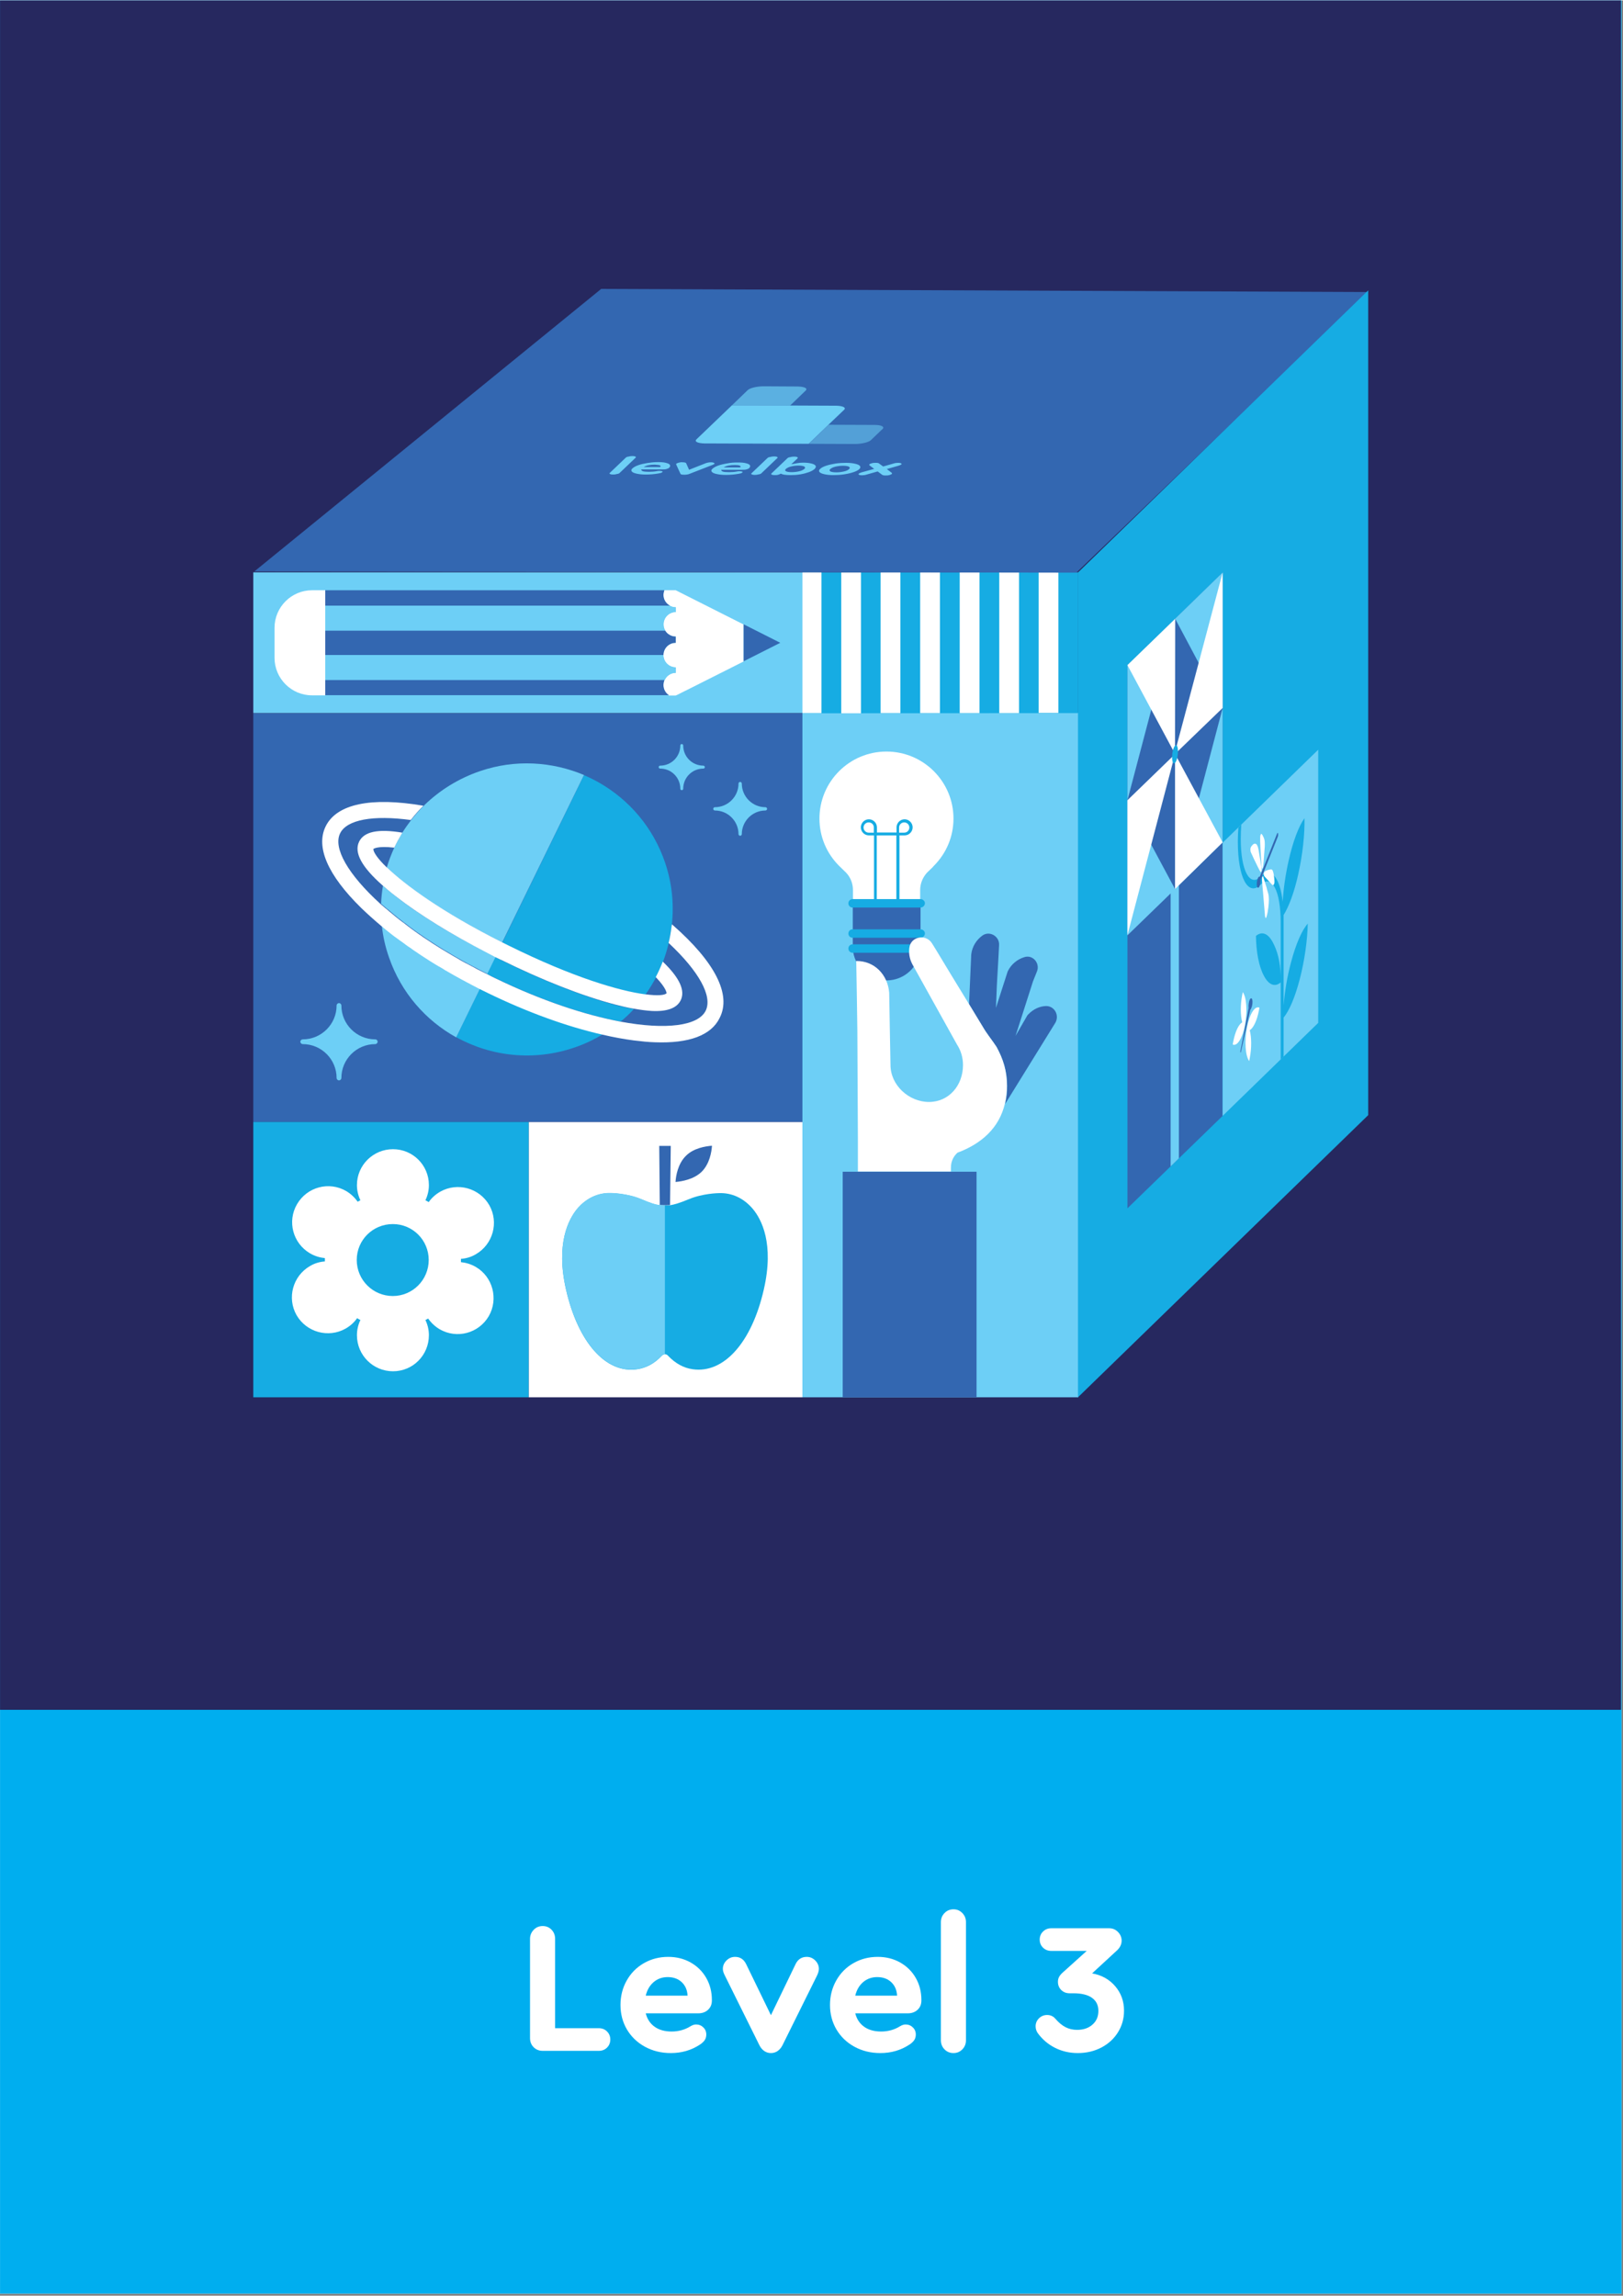 <?xml version="1.0" encoding="UTF-8"?> <svg xmlns="http://www.w3.org/2000/svg" xmlns:xlink="http://www.w3.org/1999/xlink" width="793" zoomAndPan="magnify" viewBox="0 0 595.5 842.25" height="1122" preserveAspectRatio="xMidYMid meet" version="1.0"><rect x="0" y="0" width="595.5" height="842.25" fill="#808080" stroke="none"/><defs><g></g><clipPath id="6fe36ee295"><path d="M 0.016 0 L 594.984 0 L 594.984 841.5 L 0.016 841.5 Z M 0.016 0 " clip-rule="nonzero"></path></clipPath><clipPath id="dc89a1557f"><path d="M 0.016 0 L 594.762 0 L 594.762 627.328 L 0.016 627.328 Z M 0.016 0 " clip-rule="nonzero"></path></clipPath><clipPath id="196ab3740b"><path d="M 92.938 209 L 295 209 L 295 262 L 92.938 262 Z M 92.938 209 " clip-rule="nonzero"></path></clipPath><clipPath id="b95eb9f1dd"><path d="M 193 411 L 295 411 L 295 512.57 L 193 512.57 Z M 193 411 " clip-rule="nonzero"></path></clipPath><clipPath id="5614dd03e7"><path d="M 92.938 261 L 295 261 L 295 412 L 92.938 412 Z M 92.938 261 " clip-rule="nonzero"></path></clipPath><clipPath id="69dbf7a4cf"><path d="M 294 261 L 396 261 L 396 512.57 L 294 512.57 Z M 294 261 " clip-rule="nonzero"></path></clipPath><clipPath id="5cfc4e10c5"><path d="M 92.938 411 L 194 411 L 194 512.57 L 92.938 512.57 Z M 92.938 411 " clip-rule="nonzero"></path></clipPath><clipPath id="afa1de7ede"><path d="M 309 429 L 359 429 L 359 512.57 L 309 512.57 Z M 309 429 " clip-rule="nonzero"></path></clipPath><clipPath id="07c940c342"><path d="M 93 105.859 L 502.012 105.859 L 502.012 210 L 93 210 Z M 93 105.859 " clip-rule="nonzero"></path></clipPath><clipPath id="aaa435a015"><path d="M 395 106 L 502.012 106 L 502.012 512.57 L 395 512.57 Z M 395 106 " clip-rule="nonzero"></path></clipPath></defs><g clip-path="url(#6fe36ee295)"><path fill="#ffffff" d="M 0.016 0 L 594.984 0 L 594.984 841.5 L 0.016 841.5 Z M 0.016 0 " fill-opacity="1" fill-rule="nonzero"></path><path fill="#00aeef" d="M 0.016 0 L 594.984 0 L 594.984 841.5 L 0.016 841.5 Z M 0.016 0 " fill-opacity="1" fill-rule="nonzero"></path></g><g clip-path="url(#dc89a1557f)"><path fill="#26285f" d="M 0.016 0 L 594.762 0 L 594.762 627.27 L 0.016 627.27 Z M 0.016 0 " fill-opacity="1" fill-rule="nonzero"></path></g><g fill="#ffffff" fill-opacity="1"><g transform="translate(189.364, 752.4)"><g><path d="M 9.812 0 C 8.445 0 7.32 -0.441 6.438 -1.328 C 5.551 -2.211 5.109 -3.336 5.109 -4.703 L 5.109 -41.094 C 5.109 -42.363 5.551 -43.461 6.438 -44.391 C 7.32 -45.328 8.426 -45.797 9.75 -45.797 C 11.062 -45.797 12.148 -45.344 13.016 -44.438 C 13.879 -43.531 14.312 -42.414 14.312 -41.094 L 14.312 -8.312 L 30.328 -8.312 C 31.555 -8.312 32.566 -7.91 33.359 -7.109 C 34.16 -6.316 34.562 -5.332 34.562 -4.156 C 34.562 -2.977 34.16 -1.988 33.359 -1.188 C 32.566 -0.395 31.555 0 30.328 0 Z M 9.812 0 "></path></g></g></g><g fill="#ffffff" fill-opacity="1"><g transform="translate(225.007, 752.4)"><g><path d="M 20.172 -34.484 C 23.211 -34.484 25.945 -33.801 28.375 -32.438 C 30.812 -31.07 32.723 -29.188 34.109 -26.781 C 35.492 -24.375 36.188 -21.672 36.188 -18.672 L 36.188 -18.469 C 36.188 -17.062 35.719 -15.926 34.781 -15.062 C 33.852 -14.195 32.641 -13.766 31.141 -13.766 L 11.922 -13.766 C 12.473 -11.629 13.566 -9.984 15.203 -8.828 C 16.836 -7.672 18.906 -7.094 21.406 -7.094 C 23.988 -7.094 26.328 -7.75 28.422 -9.062 C 29.098 -9.469 29.754 -9.672 30.391 -9.672 C 31.441 -9.672 32.328 -9.316 33.047 -8.609 C 33.773 -7.91 34.141 -7.039 34.141 -6 C 34.141 -5.227 33.957 -4.555 33.594 -3.984 C 33.238 -3.422 32.648 -2.863 31.828 -2.312 C 28.691 -0.227 25.125 0.812 21.125 0.812 C 17.625 0.812 14.461 0.039 11.641 -1.5 C 8.828 -3.039 6.625 -5.148 5.031 -7.828 C 3.445 -10.516 2.656 -13.516 2.656 -16.828 C 2.656 -20.098 3.414 -23.086 4.938 -25.797 C 6.457 -28.504 8.555 -30.629 11.234 -32.172 C 13.922 -33.711 16.898 -34.484 20.172 -34.484 Z M 19.969 -27.062 C 17.969 -27.062 16.25 -26.445 14.812 -25.219 C 13.383 -23.988 12.422 -22.332 11.922 -20.25 L 27.266 -20.25 C 27.172 -22.289 26.461 -23.938 25.141 -25.188 C 23.828 -26.438 22.102 -27.062 19.969 -27.062 Z M 19.969 -27.062 "></path></g></g></g><g fill="#ffffff" fill-opacity="1"><g transform="translate(263.785, 752.4)"><g><path d="M 32.234 -34.484 C 33.422 -34.484 34.457 -34.039 35.344 -33.156 C 36.227 -32.27 36.672 -31.238 36.672 -30.062 C 36.672 -29.375 36.441 -28.555 35.984 -27.609 L 23.312 -2.047 C 22.852 -1.141 22.258 -0.438 21.531 0.062 C 20.812 0.562 19.992 0.812 19.078 0.812 C 18.172 0.812 17.352 0.562 16.625 0.062 C 15.906 -0.438 15.316 -1.141 14.859 -2.047 L 2.188 -27.609 C 1.688 -28.555 1.438 -29.375 1.438 -30.062 C 1.438 -31.238 1.879 -32.27 2.766 -33.156 C 3.648 -34.039 4.703 -34.484 5.922 -34.484 C 7.742 -34.484 9.086 -33.617 9.953 -31.891 L 19.078 -13.094 L 28.156 -31.891 C 29.008 -33.617 30.367 -34.484 32.234 -34.484 Z M 32.234 -34.484 "></path></g></g></g><g fill="#ffffff" fill-opacity="1"><g transform="translate(301.881, 752.4)"><g><path d="M 20.172 -34.484 C 23.211 -34.484 25.945 -33.801 28.375 -32.438 C 30.812 -31.07 32.723 -29.188 34.109 -26.781 C 35.492 -24.375 36.188 -21.672 36.188 -18.672 L 36.188 -18.469 C 36.188 -17.062 35.719 -15.926 34.781 -15.062 C 33.852 -14.195 32.641 -13.766 31.141 -13.766 L 11.922 -13.766 C 12.473 -11.629 13.566 -9.984 15.203 -8.828 C 16.836 -7.672 18.906 -7.094 21.406 -7.094 C 23.988 -7.094 26.328 -7.75 28.422 -9.062 C 29.098 -9.469 29.754 -9.672 30.391 -9.672 C 31.441 -9.672 32.328 -9.316 33.047 -8.609 C 33.773 -7.91 34.141 -7.039 34.141 -6 C 34.141 -5.227 33.957 -4.555 33.594 -3.984 C 33.238 -3.422 32.648 -2.863 31.828 -2.312 C 28.691 -0.227 25.125 0.812 21.125 0.812 C 17.625 0.812 14.461 0.039 11.641 -1.5 C 8.828 -3.039 6.625 -5.148 5.031 -7.828 C 3.445 -10.516 2.656 -13.516 2.656 -16.828 C 2.656 -20.098 3.414 -23.086 4.938 -25.797 C 6.457 -28.504 8.555 -30.629 11.234 -32.172 C 13.922 -33.711 16.898 -34.484 20.172 -34.484 Z M 19.969 -27.062 C 17.969 -27.062 16.25 -26.445 14.812 -25.219 C 13.383 -23.988 12.422 -22.332 11.922 -20.25 L 27.266 -20.25 C 27.172 -22.289 26.461 -23.938 25.141 -25.188 C 23.828 -26.438 22.102 -27.062 19.969 -27.062 Z M 19.969 -27.062 "></path></g></g></g><g fill="#ffffff" fill-opacity="1"><g transform="translate(340.66, 752.4)"><g><path d="M 9.203 0.812 C 7.879 0.812 6.773 0.359 5.891 -0.547 C 5.004 -1.453 4.562 -2.566 4.562 -3.891 L 4.562 -47.234 C 4.562 -48.547 5.004 -49.656 5.891 -50.562 C 6.773 -51.477 7.879 -51.938 9.203 -51.938 C 10.473 -51.938 11.551 -51.477 12.438 -50.562 C 13.32 -49.656 13.766 -48.547 13.766 -47.234 L 13.766 -3.891 C 13.766 -2.566 13.32 -1.453 12.438 -0.547 C 11.551 0.359 10.473 0.812 9.203 0.812 Z M 9.203 0.812 "></path></g></g></g><g fill="#ffffff" fill-opacity="1"><g transform="translate(358.992, 752.4)"><g></g></g></g><g fill="#ffffff" fill-opacity="1"><g transform="translate(378.075, 752.4)"><g><path d="M 22.625 -28.422 C 26.082 -27.828 28.898 -26.27 31.078 -23.75 C 33.254 -21.227 34.344 -18.219 34.344 -14.719 C 34.344 -11.812 33.602 -9.176 32.125 -6.812 C 30.656 -4.445 28.625 -2.582 26.031 -1.219 C 23.445 0.133 20.562 0.812 17.375 0.812 C 14.375 0.812 11.602 0.176 9.062 -1.094 C 6.52 -2.363 4.383 -4.18 2.656 -6.547 C 2.156 -7.316 1.906 -8.133 1.906 -9 C 1.906 -10.133 2.312 -11.109 3.125 -11.922 C 3.945 -12.742 4.953 -13.156 6.141 -13.156 C 7.359 -13.156 8.359 -12.703 9.141 -11.797 C 10.359 -10.379 11.602 -9.344 12.875 -8.688 C 14.156 -8.031 15.566 -7.703 17.109 -7.703 C 19.422 -7.703 21.301 -8.336 22.75 -9.609 C 24.207 -10.879 24.938 -12.562 24.938 -14.656 C 24.938 -16.738 24.156 -18.336 22.594 -19.453 C 21.031 -20.566 18.75 -21.125 15.75 -21.125 L 14.375 -21.125 C 13.156 -21.125 12.133 -21.52 11.312 -22.312 C 10.5 -23.113 10.094 -24.129 10.094 -25.359 C 10.094 -26.035 10.25 -26.656 10.562 -27.219 C 10.883 -27.789 11.453 -28.422 12.266 -29.109 L 20.656 -36.672 L 7.641 -36.672 C 6.453 -36.672 5.445 -37.066 4.625 -37.859 C 3.812 -38.648 3.406 -39.641 3.406 -40.828 C 3.406 -42.004 3.812 -42.988 4.625 -43.781 C 5.445 -44.582 6.453 -44.984 7.641 -44.984 L 28.891 -44.984 C 30.172 -44.984 31.254 -44.523 32.141 -43.609 C 33.023 -42.703 33.469 -41.641 33.469 -40.422 C 33.469 -39.004 32.805 -37.727 31.484 -36.594 Z M 22.625 -28.422 "></path></g></g></g><g clip-path="url(#196ab3740b)"><path fill="#6dcff6" d="M 294.418 209.855 L 92.938 209.855 L 92.938 261.516 L 294.418 261.516 Z M 294.418 209.855 " fill-opacity="1" fill-rule="nonzero"></path></g><g clip-path="url(#b95eb9f1dd)"><path fill="#ffffff" d="M 294.418 411.531 L 193.98 411.531 L 193.98 512.57 L 294.418 512.57 Z M 294.418 411.531 " fill-opacity="1" fill-rule="nonzero"></path></g><path fill="#3367b1" d="M 251.621 424.027 C 248.734 426.914 247.996 431.281 247.859 433.566 C 250.211 433.363 254.578 432.625 257.469 429.805 C 260.355 426.914 261.098 422.547 261.23 420.266 C 258.812 420.465 254.445 421.137 251.621 424.027 Z M 251.621 424.027 " fill-opacity="1" fill-rule="nonzero"></path><path fill="#3367b1" d="M 242.082 442.031 C 242.688 442.098 243.156 442.098 243.629 442.098 L 244.301 442.098 C 244.84 442.098 245.309 442.098 245.848 442.031 L 246.113 420.332 L 241.883 420.332 Z M 242.082 442.031 " fill-opacity="1" fill-rule="nonzero"></path><path fill="#16ace3" d="M 276.211 443.441 C 272.918 439.547 268.555 437.465 263.781 437.664 L 263.715 437.664 C 263.648 437.664 257.871 437.734 252.766 439.883 C 249.004 441.426 247.254 441.898 245.844 442.098 C 245.309 442.164 244.836 442.164 244.301 442.164 L 243.629 442.164 C 243.156 442.164 242.688 442.164 242.082 442.098 C 240.539 441.965 238.523 441.293 235.23 439.883 C 230.125 437.734 224.281 437.664 224.281 437.664 C 219.508 437.465 215.074 439.547 211.785 443.441 C 208.625 447.273 203.855 456.207 207.684 473.07 C 212.121 492.484 222.332 503.973 233.754 502.293 C 237.113 501.824 240.203 500.145 242.82 497.324 C 243.156 496.984 243.562 496.785 243.965 496.785 C 244.434 496.785 244.836 496.984 245.105 497.324 C 247.793 500.145 250.816 501.824 254.176 502.293 C 265.598 503.906 275.809 492.484 280.242 473.07 C 284.141 456.141 279.367 447.207 276.211 443.441 Z M 276.211 443.441 " fill-opacity="1" fill-rule="nonzero"></path><g clip-path="url(#5614dd03e7)"><path fill="#3367b1" d="M 294.418 261.586 L 92.938 261.586 L 92.938 411.531 L 294.418 411.531 Z M 294.418 261.586 " fill-opacity="1" fill-rule="nonzero"></path></g><path fill="#ffffff" d="M 247.93 216.438 L 243.762 216.438 C 243.562 216.977 243.426 217.582 243.426 218.188 C 243.426 219.863 244.367 221.344 245.711 222.082 C 246.383 222.484 247.121 222.688 247.93 222.688 L 247.93 224.434 C 245.441 224.434 243.426 226.449 243.426 228.934 C 243.426 229.742 243.629 230.547 244.031 231.219 C 244.836 232.562 246.246 233.438 247.93 233.438 L 247.93 235.719 C 245.441 235.719 243.426 237.734 243.426 240.223 C 243.426 242.707 245.441 244.723 247.93 244.723 L 247.93 246.738 C 246.113 246.738 244.57 247.812 243.828 249.359 C 243.562 249.961 243.426 250.566 243.426 251.305 C 243.426 252.852 244.234 254.262 245.441 255.066 L 247.93 255.066 L 248.668 254.73 C 250.211 253.926 252.16 252.984 252.16 252.984 L 272.852 242.57 L 272.852 229 Z M 247.93 216.438 " fill-opacity="1" fill-rule="nonzero"></path><path fill="#3367b1" d="M 286.289 235.719 L 272.852 228.934 L 272.852 242.504 Z M 286.289 235.719 " fill-opacity="1" fill-rule="nonzero"></path><path fill="#3367b1" d="M 243.426 218.188 C 243.426 217.582 243.562 216.977 243.762 216.438 L 119.34 216.438 L 119.34 222.082 L 245.777 222.082 C 244.367 221.277 243.426 219.867 243.426 218.188 Z M 243.426 218.188 " fill-opacity="1" fill-rule="nonzero"></path><path fill="#3367b1" d="M 244.031 231.219 L 119.34 231.219 L 119.34 240.219 L 243.426 240.219 C 243.426 237.734 245.441 235.719 247.93 235.719 L 247.93 233.434 C 246.316 233.434 244.84 232.562 244.031 231.219 Z M 244.031 231.219 " fill-opacity="1" fill-rule="nonzero"></path><path fill="#3367b1" d="M 243.426 251.238 C 243.426 250.566 243.562 249.895 243.832 249.289 L 119.34 249.289 L 119.34 254.934 L 245.441 254.934 C 244.234 254.195 243.426 252.785 243.426 251.238 Z M 243.426 251.238 " fill-opacity="1" fill-rule="nonzero"></path><path fill="#6dcff6" d="M 243.426 240.223 L 119.34 240.223 L 119.34 249.359 L 243.898 249.359 C 244.637 247.812 246.18 246.738 247.996 246.738 L 247.996 244.723 C 245.441 244.723 243.426 242.707 243.426 240.223 Z M 243.426 240.223 " fill-opacity="1" fill-rule="nonzero"></path><path fill="#6dcff6" d="M 245.711 222.082 L 119.34 222.082 L 119.34 231.219 L 244.098 231.219 C 243.695 230.547 243.496 229.809 243.496 228.934 C 243.496 226.449 245.508 224.434 247.996 224.434 L 247.996 222.688 C 247.121 222.688 246.383 222.484 245.711 222.082 Z M 245.711 222.082 " fill-opacity="1" fill-rule="nonzero"></path><path fill="#ffffff" d="M 119.34 216.438 L 114.504 216.438 C 106.91 216.438 100.73 222.621 100.73 230.211 L 100.73 241.23 C 100.73 248.82 106.91 255 114.504 255 L 119.34 255 Z M 119.34 216.438 " fill-opacity="1" fill-rule="nonzero"></path><path fill="#16ace3" d="M 176.109 362.559 L 167.375 380.426 C 180.207 387.547 195.93 389.359 210.91 384.188 C 214.605 382.91 218.031 381.301 221.188 379.352 C 208.223 376.328 193.777 371.156 179.402 364.168 C 178.258 363.633 177.184 363.094 176.109 362.559 Z M 176.109 362.559 " fill-opacity="1" fill-rule="nonzero"></path><path fill="#16ace3" d="M 183.902 352.145 C 183.836 352.145 183.836 352.078 183.77 352.078 C 183.098 351.742 182.359 351.406 181.688 351.07 L 178.664 357.25 C 179.738 357.785 180.812 358.324 181.953 358.863 C 199.02 367.125 214.809 372.297 227.707 374.715 C 229.453 373.305 231.066 371.762 232.543 370.148 C 230.527 369.746 228.309 369.273 225.957 368.672 C 214 365.512 199.086 359.668 183.902 352.145 Z M 183.902 352.145 " fill-opacity="1" fill-rule="nonzero"></path><path fill="#16ace3" d="M 244.031 316.402 C 239.664 303.504 230.863 293.359 219.844 287.047 C 218.031 286.039 216.219 285.098 214.27 284.289 L 184.305 345.762 C 184.977 346.098 185.719 346.5 186.457 346.836 C 210.574 358.793 227.57 363.633 236.773 364.84 C 238.188 362.891 239.465 360.809 240.605 358.66 C 240.605 358.66 240.605 358.594 240.672 358.594 C 241.613 356.777 242.488 354.898 243.227 352.949 L 243.227 352.883 C 244.031 350.734 244.703 348.582 245.242 346.367 C 245.309 346.23 245.309 346.098 245.309 345.965 C 245.777 343.883 246.18 341.73 246.449 339.582 C 246.449 339.445 246.449 339.246 246.516 339.109 C 247.324 331.652 246.586 323.93 244.031 316.402 Z M 244.031 316.402 " fill-opacity="1" fill-rule="nonzero"></path><path fill="#6dcff6" d="M 164.016 355.973 C 163.883 355.906 163.68 355.77 163.547 355.703 C 162.941 355.367 162.406 355.031 161.801 354.629 C 161.531 354.496 161.332 354.359 161.062 354.227 C 160.523 353.891 159.988 353.555 159.516 353.285 C 159.246 353.086 158.91 352.949 158.645 352.746 C 158.172 352.41 157.703 352.145 157.164 351.809 C 156.828 351.605 156.559 351.402 156.223 351.203 C 155.754 350.934 155.352 350.598 154.879 350.328 C 154.543 350.129 154.207 349.859 153.871 349.656 C 153.469 349.387 153 349.121 152.598 348.785 C 152.262 348.516 151.926 348.312 151.52 348.047 C 151.117 347.777 150.715 347.508 150.379 347.238 C 150.043 346.973 149.641 346.703 149.305 346.5 C 148.969 346.23 148.566 345.965 148.23 345.762 C 147.828 345.492 147.492 345.223 147.086 344.953 C 146.75 344.688 146.414 344.484 146.078 344.215 C 145.676 343.945 145.273 343.613 144.871 343.344 C 144.602 343.141 144.266 342.871 143.996 342.672 C 143.527 342.336 143.125 342 142.719 341.664 C 142.52 341.461 142.25 341.328 142.047 341.125 C 141.375 340.59 140.707 340.051 140.102 339.516 C 140.504 343.41 141.375 347.305 142.719 351.137 C 147.223 364.168 156.223 374.312 167.375 380.492 L 176.109 362.625 C 171.945 360.406 167.914 358.258 164.016 355.973 Z M 164.016 355.973 " fill-opacity="1" fill-rule="nonzero"></path><path fill="#6dcff6" d="M 145.137 328.699 C 143.461 327.352 141.914 326.078 140.504 324.867 C 140.168 326.949 139.898 329.367 139.832 331.449 C 140.438 331.988 141.039 332.527 141.711 333.066 C 141.914 333.266 142.184 333.465 142.383 333.602 C 142.785 333.938 143.258 334.34 143.66 334.676 C 143.93 334.879 144.199 335.148 144.465 335.348 C 144.871 335.684 145.273 336.02 145.676 336.355 C 145.945 336.625 146.281 336.824 146.617 337.094 C 147.02 337.43 147.422 337.699 147.824 338.035 C 148.16 338.305 148.496 338.574 148.832 338.773 C 149.238 339.109 149.641 339.379 150.043 339.715 C 150.379 339.984 150.715 340.254 151.117 340.52 C 151.52 340.855 151.926 341.125 152.395 341.461 C 152.73 341.73 153.133 342 153.535 342.27 C 153.938 342.535 154.41 342.871 154.812 343.141 C 155.215 343.41 155.617 343.68 155.953 343.945 C 156.426 344.215 156.828 344.551 157.297 344.82 C 157.703 345.09 158.105 345.359 158.508 345.629 C 158.977 345.895 159.383 346.23 159.852 346.5 C 160.254 346.77 160.727 347.039 161.129 347.305 C 161.598 347.574 162.07 347.91 162.539 348.18 C 162.941 348.449 163.41 348.719 163.883 348.984 C 164.352 349.254 164.891 349.59 165.359 349.859 C 165.832 350.129 166.234 350.395 166.703 350.664 C 167.176 350.934 167.711 351.27 168.25 351.539 C 168.719 351.809 169.191 352.078 169.594 352.344 C 170.129 352.613 170.668 352.949 171.207 353.219 C 171.676 353.484 172.145 353.754 172.617 353.957 C 173.152 354.293 173.758 354.562 174.297 354.832 C 174.766 355.102 175.168 355.301 175.641 355.57 C 176.312 355.906 176.984 356.242 177.656 356.578 C 178.059 356.777 178.395 356.98 178.797 357.184 L 181.82 351 C 180.879 350.531 180.008 350.062 179.133 349.59 C 165.695 342.805 153.805 335.48 145.137 328.699 Z M 145.137 328.699 " fill-opacity="1" fill-rule="nonzero"></path><path fill="#6dcff6" d="M 176.109 282.812 C 168.25 285.5 161.398 289.801 155.82 295.176 C 155.754 295.242 155.621 295.375 155.551 295.445 C 154.008 296.988 152.527 298.668 151.184 300.348 C 151.117 300.48 151.051 300.551 150.918 300.684 C 149.773 302.164 148.633 303.773 147.625 305.387 C 146.551 307.133 145.543 309.016 144.668 310.895 C 143.594 313.246 142.652 315.664 141.914 318.152 L 141.98 318.219 C 148.566 324.598 162 334.477 184.238 345.695 L 214.27 284.227 C 202.578 279.32 189.074 278.379 176.109 282.812 Z M 176.109 282.812 " fill-opacity="1" fill-rule="nonzero"></path><path fill="#ffffff" d="M 246.719 339.176 C 246.719 339.176 246.652 339.109 246.516 339.043 C 246.516 339.176 246.516 339.379 246.449 339.512 C 246.18 341.664 245.848 343.812 245.309 345.895 C 245.375 345.961 245.508 346.027 245.508 346.027 C 256.395 356.242 261.5 365.379 258.945 370.684 C 256.258 376.262 244.504 377.875 227.57 374.715 C 214.738 372.297 198.887 367.125 181.82 358.859 C 180.949 358.457 180.141 358.055 179.27 357.582 C 178.664 357.25 178.059 356.98 177.387 356.645 C 176.715 356.309 176.043 355.973 175.371 355.637 C 174.902 355.367 174.43 355.168 174.027 354.898 C 173.488 354.629 172.887 354.293 172.348 354.023 C 171.879 353.754 171.406 353.484 170.938 353.285 C 170.398 353.016 169.863 352.68 169.324 352.41 C 168.855 352.145 168.383 351.875 167.98 351.605 C 167.445 351.336 166.973 351 166.438 350.734 C 165.965 350.465 165.562 350.195 165.094 349.926 C 164.621 349.656 164.086 349.32 163.613 349.051 C 163.145 348.785 162.742 348.516 162.27 348.246 C 161.801 347.977 161.332 347.641 160.859 347.375 C 160.457 347.105 159.988 346.836 159.582 346.566 C 159.113 346.297 158.645 345.961 158.238 345.695 C 157.836 345.426 157.434 345.156 157.031 344.887 C 156.559 344.621 156.156 344.281 155.688 344.012 C 155.285 343.746 154.879 343.477 154.543 343.207 C 154.074 342.938 153.672 342.605 153.27 342.336 C 152.863 342.066 152.527 341.797 152.125 341.527 C 151.723 341.191 151.254 340.922 150.848 340.586 C 150.516 340.32 150.109 340.051 149.773 339.781 C 149.371 339.445 148.969 339.176 148.566 338.84 C 148.23 338.57 147.895 338.305 147.559 338.102 C 147.156 337.766 146.75 337.496 146.348 337.164 C 146.012 336.895 145.742 336.691 145.406 336.422 C 145.004 336.086 144.602 335.75 144.199 335.414 C 143.93 335.215 143.66 334.945 143.391 334.742 C 142.922 334.406 142.52 334.004 142.117 333.668 C 141.914 333.465 141.645 333.266 141.445 333.133 C 140.84 332.594 140.168 332.055 139.562 331.52 C 127.672 320.703 122.164 311.027 124.781 305.656 C 127.203 300.617 136.875 298.867 150.715 300.75 C 150.781 300.617 150.852 300.551 150.984 300.414 C 152.328 298.668 153.805 297.055 155.352 295.508 C 136.137 292.219 123.508 294.836 119.477 303.102 C 115.781 310.691 120.281 320.973 132.441 332.93 C 134.727 335.148 137.211 337.363 139.832 339.578 C 140.504 340.117 141.109 340.656 141.781 341.191 C 141.98 341.395 142.25 341.527 142.453 341.73 C 142.855 342.066 143.324 342.402 143.727 342.738 C 143.996 342.938 144.332 343.207 144.602 343.41 C 145.004 343.68 145.406 344.012 145.812 344.281 C 146.148 344.551 146.484 344.754 146.82 345.02 C 147.223 345.289 147.559 345.559 147.961 345.828 C 148.297 346.098 148.699 346.367 149.035 346.637 C 149.371 346.902 149.773 347.172 150.109 347.375 C 150.516 347.641 150.918 347.91 151.254 348.18 C 151.59 348.449 151.926 348.648 152.328 348.918 C 152.73 349.188 153.133 349.457 153.605 349.793 C 153.941 349.992 154.277 350.262 154.613 350.465 C 155.082 350.734 155.484 351.066 155.957 351.336 C 156.293 351.539 156.559 351.742 156.895 351.941 C 157.367 352.277 157.836 352.547 158.375 352.883 C 158.645 353.082 158.98 353.219 159.246 353.418 C 159.785 353.754 160.324 354.09 160.793 354.359 C 161.062 354.492 161.262 354.629 161.531 354.762 C 162.137 355.098 162.672 355.434 163.277 355.84 C 163.414 355.906 163.613 356.039 163.75 356.105 C 167.645 358.391 171.676 360.539 175.84 362.691 C 176.918 363.227 177.992 363.766 179.133 364.305 C 193.512 371.289 207.953 376.527 220.922 379.484 C 224.953 380.426 228.914 381.164 232.609 381.633 C 235.363 381.973 237.918 382.242 240.336 382.309 C 252.832 382.777 260.961 379.754 264.051 373.371 C 268.484 364.773 262.238 352.746 246.719 339.176 Z M 246.719 339.176 " fill-opacity="1" fill-rule="nonzero"></path><path fill="#ffffff" d="M 141.914 318.152 C 138.355 314.727 136.875 312.305 137.012 311.367 C 137.012 311.367 138.355 310.156 144.668 310.895 C 145.543 309.016 146.551 307.199 147.625 305.387 C 138.691 303.91 133.582 304.984 131.77 308.68 C 129.82 312.645 132.645 317.949 140.438 324.801 C 141.848 326.012 143.324 327.289 145.07 328.633 C 153.738 335.418 165.629 342.738 178.934 349.59 C 179.805 350.062 180.746 350.531 181.617 351 C 182.289 351.34 183.031 351.676 183.703 352.008 L 183.77 352.008 C 198.953 359.535 213.867 365.379 225.758 368.469 C 228.109 369.074 230.328 369.609 232.344 369.945 C 232.344 369.945 232.344 369.945 232.41 369.945 C 234.961 370.418 237.18 370.688 239.195 370.82 C 244.84 371.09 248.332 369.746 249.742 366.926 C 251.488 363.363 249.406 358.73 243.293 352.816 C 243.293 352.816 243.227 352.75 243.156 352.684 L 243.156 352.75 C 242.418 354.699 241.547 356.578 240.605 358.391 C 240.672 358.461 240.738 358.527 240.738 358.527 C 244.637 362.625 244.57 364.305 244.57 364.305 C 243.965 365.043 241.344 365.312 236.844 364.707 C 236.773 364.707 236.773 364.707 236.707 364.707 C 227.504 363.496 210.508 358.66 186.391 346.703 C 185.648 346.367 184.977 345.965 184.238 345.629 C 161.934 334.41 148.566 324.465 141.98 318.152 C 141.98 318.219 141.98 318.219 141.914 318.152 Z M 141.914 318.152 " fill-opacity="1" fill-rule="nonzero"></path><path fill="#6dcff6" d="M 137.68 381.234 C 130.828 381.234 125.254 375.656 125.254 368.805 C 125.254 368.332 124.848 367.93 124.379 367.93 C 123.91 367.93 123.504 368.332 123.504 368.805 C 123.504 375.656 117.93 381.234 111.078 381.234 C 110.605 381.234 110.203 381.633 110.203 382.105 C 110.203 382.574 110.605 382.98 111.078 382.98 C 117.93 382.98 123.504 388.555 123.504 395.406 C 123.504 395.879 123.91 396.281 124.379 396.281 C 124.848 396.281 125.254 395.879 125.254 395.406 C 125.254 388.555 130.828 382.98 137.68 382.98 C 138.152 382.98 138.555 382.574 138.555 382.105 C 138.555 381.633 138.219 381.234 137.68 381.234 Z M 137.68 381.234 " fill-opacity="1" fill-rule="nonzero"></path><path fill="#6dcff6" d="M 258.074 280.797 C 253.977 280.797 250.684 277.508 250.684 273.41 C 250.684 273.141 250.48 272.871 250.145 272.871 C 249.875 272.871 249.609 273.07 249.609 273.41 C 249.609 277.508 246.316 280.797 242.219 280.797 C 241.949 280.797 241.68 281 241.68 281.336 C 241.68 281.605 241.879 281.875 242.219 281.875 C 246.316 281.875 249.609 285.164 249.609 289.262 C 249.609 289.531 249.809 289.801 250.145 289.801 C 250.414 289.801 250.684 289.598 250.684 289.262 C 250.684 285.164 253.977 281.875 258.074 281.875 C 258.34 281.875 258.609 281.672 258.609 281.336 C 258.609 281.066 258.34 280.797 258.074 280.797 Z M 258.074 280.797 " fill-opacity="1" fill-rule="nonzero"></path><path fill="#6dcff6" d="M 280.848 296.047 C 276.078 296.047 272.18 292.152 272.18 287.383 C 272.18 287.047 271.91 286.777 271.578 286.777 C 271.238 286.777 270.969 287.047 270.969 287.383 C 270.969 292.152 267.074 296.047 262.305 296.047 C 261.969 296.047 261.699 296.316 261.699 296.652 C 261.699 296.988 261.969 297.258 262.305 297.258 C 267.074 297.258 270.969 301.152 270.969 305.926 C 270.969 306.262 271.238 306.527 271.578 306.527 C 271.91 306.527 272.18 306.262 272.18 305.926 C 272.18 301.152 276.078 297.258 280.848 297.258 C 281.184 297.258 281.449 296.988 281.449 296.652 C 281.449 296.316 281.184 296.047 280.848 296.047 Z M 280.848 296.047 " fill-opacity="1" fill-rule="nonzero"></path><g clip-path="url(#69dbf7a4cf)"><path fill="#6dcff6" d="M 395.664 261.316 L 294.418 261.316 L 294.418 512.57 L 395.664 512.57 Z M 395.664 261.316 " fill-opacity="1" fill-rule="nonzero"></path></g><g clip-path="url(#5cfc4e10c5)"><path fill="#16ace3" d="M 193.98 411.531 L 92.938 411.531 L 92.938 512.57 L 193.98 512.57 Z M 193.98 411.531 " fill-opacity="1" fill-rule="nonzero"></path></g><path fill="#ffffff" d="M 144.133 475.418 C 136.809 475.418 130.895 469.508 130.895 462.188 C 130.895 454.863 136.809 449.016 144.133 449.016 C 151.453 449.016 157.301 454.93 157.301 462.188 C 157.301 469.508 151.387 475.418 144.133 475.418 Z M 174.566 464.738 C 172.816 463.73 171.004 463.191 169.125 462.992 C 169.125 462.586 169.125 462.188 169.125 461.781 C 171.004 461.648 172.887 461.109 174.566 460.102 C 180.879 456.473 183.098 448.414 179.535 442.098 C 175.91 435.785 167.848 433.566 161.531 437.129 C 159.785 438.137 158.375 439.41 157.301 440.957 C 156.895 440.688 156.492 440.484 156.09 440.285 C 156.895 438.605 157.367 436.723 157.367 434.707 C 157.367 427.387 151.453 421.539 144.199 421.539 C 136.875 421.539 130.965 427.453 130.965 434.707 C 130.965 436.723 131.434 438.605 132.238 440.285 C 132.105 440.352 131.973 440.418 131.836 440.484 C 131.637 440.621 131.434 440.688 131.23 440.82 C 130.156 439.277 128.746 437.934 127.066 436.926 C 120.75 433.23 112.691 435.379 108.996 441.695 C 105.301 448.008 107.449 456.07 113.766 459.766 C 115.512 460.773 117.324 461.312 119.207 461.512 C 119.207 461.918 119.207 462.32 119.207 462.723 C 117.324 462.855 115.445 463.395 113.766 464.402 C 107.449 468.031 105.234 476.09 108.793 482.406 C 112.422 488.723 120.484 490.938 126.797 487.379 C 128.547 486.371 129.957 485.094 131.031 483.547 C 131.434 483.816 131.836 484.02 132.238 484.223 C 131.434 485.898 130.965 487.781 130.965 489.797 C 130.965 497.117 136.875 503.031 144.199 503.031 C 151.52 503.031 157.367 497.117 157.367 489.797 C 157.367 487.781 156.895 485.898 156.09 484.223 C 156.223 484.152 156.359 484.086 156.492 484.02 C 156.695 483.883 156.895 483.816 157.098 483.684 C 158.172 485.23 159.582 486.57 161.262 487.578 C 167.578 491.273 175.641 489.125 179.336 482.809 C 182.961 476.496 180.812 468.367 174.566 464.738 Z M 174.566 464.738 " fill-opacity="1" fill-rule="nonzero"></path><path fill="#3367b1" d="M 312.895 332.594 L 312.895 347.91 C 313.297 354.43 318.672 359.602 325.32 359.602 C 331.906 359.602 337.348 354.43 337.75 347.91 L 337.75 332.594 Z M 312.895 332.594 " fill-opacity="1" fill-rule="nonzero"></path><path fill="#ffffff" d="M 342.789 317.41 C 347.156 312.977 349.844 306.93 349.844 300.215 C 349.844 286.641 338.824 275.625 325.254 275.625 C 311.684 275.625 300.668 286.641 300.668 300.215 C 300.668 306.93 303.352 312.977 307.719 317.41 L 310.406 320.031 C 312.086 321.777 312.961 324.062 312.961 326.48 L 312.961 329.973 L 337.617 329.973 L 337.617 326.48 C 337.617 324.062 338.555 321.777 340.168 320.031 L 342.254 318.016 C 342.387 317.816 342.59 317.613 342.789 317.41 Z M 342.789 317.41 " fill-opacity="1" fill-rule="nonzero"></path><path fill="#16ace3" d="M 318.738 301.625 C 317.664 301.625 316.855 302.496 316.855 303.504 C 316.855 304.578 317.73 305.387 318.738 305.387 L 320.621 305.387 L 320.621 303.504 C 320.621 302.43 319.812 301.625 318.738 301.625 Z M 329.891 305.387 L 331.77 305.387 C 332.848 305.387 333.652 304.512 333.652 303.504 C 333.652 302.43 332.777 301.625 331.77 301.625 C 330.695 301.625 329.891 302.496 329.891 303.504 Z M 329.891 330.914 L 328.883 330.914 L 328.883 306.395 L 321.695 306.395 L 321.695 330.445 L 320.688 330.445 L 320.688 306.395 L 318.805 306.395 C 317.191 306.395 315.848 305.051 315.848 303.438 C 315.848 301.824 317.191 300.48 318.805 300.48 C 320.418 300.48 321.762 301.824 321.762 303.438 L 321.762 305.32 L 328.949 305.32 L 328.949 303.438 C 328.949 301.824 330.293 300.48 331.906 300.48 C 333.516 300.48 334.863 301.824 334.863 303.438 C 334.863 305.051 333.516 306.395 331.906 306.395 L 330.023 306.395 L 330.023 330.914 Z M 329.891 330.914 " fill-opacity="1" fill-rule="nonzero"></path><path fill="#16ace3" d="M 337.75 329.773 L 312.691 329.773 C 311.887 329.84 311.281 330.512 311.281 331.32 C 311.281 332.125 311.887 332.797 312.691 332.863 L 337.75 332.863 C 338.625 332.863 339.363 332.125 339.363 331.25 C 339.363 330.512 338.625 329.773 337.75 329.773 Z M 337.75 329.773 " fill-opacity="1" fill-rule="nonzero"></path><path fill="#16ace3" d="M 337.75 340.859 L 312.691 340.859 C 311.887 340.926 311.281 341.598 311.281 342.402 C 311.281 343.211 311.887 343.883 312.691 343.949 L 337.75 343.949 C 338.625 343.949 339.363 343.211 339.363 342.336 C 339.363 341.598 338.625 340.859 337.75 340.859 Z M 337.75 340.859 " fill-opacity="1" fill-rule="nonzero"></path><path fill="#16ace3" d="M 337.75 346.367 L 312.691 346.367 C 311.887 346.434 311.281 347.105 311.281 347.91 C 311.281 348.719 311.887 349.387 312.691 349.457 L 337.75 349.457 C 338.625 349.457 339.363 348.719 339.363 347.844 C 339.363 347.039 338.625 346.367 337.75 346.367 Z M 337.75 346.367 " fill-opacity="1" fill-rule="nonzero"></path><path fill="#3367b1" d="M 383.836 369.004 C 381.418 369.074 379.137 370.148 377.254 372.098 C 376.984 372.363 376.785 372.633 376.648 372.969 L 372.617 379.957 L 379 360.004 L 380.477 356.309 C 381.688 353.285 378.934 350.062 375.844 351.07 C 373.223 351.875 371.004 353.688 369.73 356.309 L 365.43 369.676 L 365.766 361.281 L 366.371 350.598 L 366.574 346.637 C 366.773 343.41 363.078 341.262 360.457 343.141 C 358.242 344.754 356.695 347.172 356.359 350.062 L 355.555 368.332 L 360.727 376.867 C 361.398 377.941 362.07 379.016 362.809 380.023 C 363.883 381.5 365.43 383.652 365.699 384.121 C 368.117 388.555 369.527 392.922 369.527 398.496 C 369.527 400.848 369.258 403 368.789 404.945 L 387.199 375.188 C 388.809 372.43 386.93 369.004 383.836 369.004 Z M 383.836 369.004 " fill-opacity="1" fill-rule="nonzero"></path><path fill="#ffffff" d="M 365.633 383.988 C 365.363 383.516 363.816 381.367 362.742 379.891 C 362.004 378.883 361.266 377.805 360.66 376.73 L 355.484 368.199 L 349.039 357.652 L 343.395 348.312 L 341.984 346.031 C 339.766 342.402 334.125 343.477 333.652 347.641 C 333.383 349.656 333.719 351.672 334.727 353.621 L 351.121 383.113 C 352.531 385.262 353.336 387.883 353.336 390.637 C 353.336 398.164 348.164 404.207 340.84 404.207 C 333.52 404.207 326.734 398.094 326.734 390.637 C 326.734 390.035 326.465 376.262 326.465 376.262 L 326.262 364.168 C 325.727 357.52 320.887 352.414 314.168 352.48 L 314.371 364.371 L 314.574 378.008 L 314.773 418.453 L 314.773 429.738 L 348.902 429.738 L 348.902 428.324 C 348.902 425.773 350.047 423.961 351.32 422.816 C 359.988 419.594 366.641 413.816 368.723 404.746 C 369.191 402.73 369.461 400.582 369.461 398.297 C 369.461 392.789 368.051 388.422 365.633 383.988 Z M 365.633 383.988 " fill-opacity="1" fill-rule="nonzero"></path><g clip-path="url(#afa1de7ede)"><path fill="#3367b1" d="M 348.902 429.805 L 309.199 429.805 L 309.199 512.57 L 358.309 512.57 L 358.309 429.805 Z M 348.902 429.805 " fill-opacity="1" fill-rule="nonzero"></path></g><path fill="#16ace3" d="M 395.594 209.855 L 294.418 209.855 L 294.418 261.586 L 395.594 261.516 Z M 395.594 209.855 " fill-opacity="1" fill-rule="nonzero"></path><path fill="#ffffff" d="M 301.406 209.855 L 294.418 209.855 L 294.418 261.516 L 301.406 261.516 Z M 301.406 209.855 " fill-opacity="1" fill-rule="nonzero"></path><path fill="#ffffff" d="M 315.914 209.922 L 308.66 209.922 L 308.66 261.586 L 315.914 261.586 Z M 315.914 209.922 " fill-opacity="1" fill-rule="nonzero"></path><path fill="#ffffff" d="M 330.359 209.855 L 323.105 209.855 L 323.105 261.516 L 330.359 261.516 Z M 330.359 209.855 " fill-opacity="1" fill-rule="nonzero"></path><path fill="#ffffff" d="M 344.871 209.855 L 337.617 209.855 L 337.617 261.516 L 344.871 261.516 Z M 344.871 209.855 " fill-opacity="1" fill-rule="nonzero"></path><path fill="#ffffff" d="M 359.383 209.855 L 352.129 209.855 L 352.129 261.516 L 359.383 261.516 Z M 359.383 209.855 " fill-opacity="1" fill-rule="nonzero"></path><path fill="#ffffff" d="M 373.895 209.855 L 366.641 209.855 L 366.641 261.516 L 373.895 261.516 Z M 373.895 209.855 " fill-opacity="1" fill-rule="nonzero"></path><path fill="#ffffff" d="M 388.34 209.855 L 381.086 209.855 L 381.086 261.449 L 388.34 261.449 Z M 388.34 209.855 " fill-opacity="1" fill-rule="nonzero"></path><path fill="#6dcff6" d="M 243.965 442.098 L 243.629 442.098 C 243.156 442.098 242.688 442.098 242.082 442.031 C 240.539 441.895 238.523 441.227 235.23 439.812 C 230.125 437.664 224.281 437.598 224.281 437.598 C 219.508 437.395 215.074 439.477 211.785 443.375 C 208.625 447.203 203.855 456.141 207.684 473 C 212.121 492.418 222.332 503.902 233.754 502.227 C 237.113 501.754 240.203 500.074 242.82 497.254 C 243.156 496.918 243.562 496.715 243.965 496.715 Z M 243.965 442.098 " fill-opacity="1" fill-rule="nonzero"></path><g clip-path="url(#07c940c342)"><path fill="#3367b1" d="M 220.586 105.859 L 502.012 107 L 394.922 209.988 L 93.34 209.52 Z M 220.586 105.859 " fill-opacity="1" fill-rule="nonzero"></path></g><path fill="#6dcff6" d="M 327.137 173.309 C 327.336 173.441 327.336 173.578 327.203 173.777 C 327.066 173.914 326.734 174.047 326.262 174.184 C 325.793 174.316 325.32 174.316 324.852 174.316 C 324.312 174.316 323.91 174.25 323.641 174.047 L 322.027 172.84 L 318 173.98 C 317.395 174.184 316.789 174.25 316.254 174.25 C 315.715 174.25 315.379 174.184 315.176 174.047 C 314.977 173.914 314.91 173.777 315.109 173.645 C 315.246 173.512 315.578 173.375 316.117 173.176 L 320.754 171.898 L 319.141 170.688 C 319.008 170.621 318.938 170.488 318.938 170.418 C 318.938 170.352 318.938 170.285 319.008 170.219 C 319.141 170.082 319.477 169.949 319.945 169.816 C 320.418 169.68 320.887 169.68 321.359 169.68 C 321.961 169.68 322.367 169.746 322.566 169.949 L 324.043 171.023 L 327.809 169.949 C 328.41 169.746 328.949 169.68 329.555 169.68 C 330.023 169.68 330.426 169.746 330.629 169.883 C 330.832 170.016 330.898 170.152 330.695 170.285 C 330.562 170.418 330.227 170.555 329.621 170.754 L 325.391 171.965 Z M 309.332 170.754 C 308.324 170.754 307.383 170.891 306.512 171.09 C 305.637 171.293 305.031 171.629 304.629 171.965 C 304.293 172.301 304.293 172.57 304.695 172.84 C 305.098 173.039 305.84 173.176 306.848 173.176 C 307.855 173.176 308.793 173.039 309.668 172.84 C 310.539 172.637 311.148 172.367 311.547 171.965 C 311.887 171.629 311.887 171.359 311.48 171.09 C 311.078 170.891 310.34 170.754 309.332 170.754 Z M 310.473 169.68 C 311.816 169.68 312.895 169.816 313.766 170.016 C 314.641 170.219 315.246 170.488 315.512 170.824 C 315.781 171.16 315.715 171.562 315.312 171.965 C 314.91 172.367 314.168 172.77 313.164 173.105 C 312.156 173.441 311.012 173.711 309.668 173.914 C 308.324 174.113 307.047 174.184 305.703 174.184 C 304.359 174.184 303.285 174.047 302.414 173.848 C 301.539 173.645 300.934 173.375 300.668 173.039 C 300.398 172.703 300.465 172.301 300.934 171.898 C 301.336 171.496 302.074 171.09 303.082 170.754 C 304.09 170.418 305.234 170.152 306.512 169.949 C 307.855 169.746 309.199 169.68 310.473 169.68 Z M 290.453 173.105 C 291.461 173.105 292.402 172.973 293.277 172.77 C 294.148 172.57 294.754 172.234 295.156 171.898 C 295.492 171.562 295.492 171.293 295.09 171.023 C 294.688 170.824 293.945 170.688 293.008 170.688 C 292 170.688 291.059 170.824 290.254 171.023 C 289.379 171.227 288.773 171.562 288.371 171.898 C 287.969 172.234 288.035 172.57 288.371 172.77 C 288.773 172.973 289.445 173.105 290.453 173.105 Z M 294.754 169.613 C 295.961 169.613 296.969 169.746 297.777 169.949 C 298.582 170.152 299.051 170.418 299.254 170.754 C 299.457 171.09 299.32 171.496 298.852 171.965 C 298.383 172.367 297.711 172.77 296.77 173.105 C 295.828 173.441 294.82 173.711 293.613 173.914 C 292.402 174.113 291.195 174.184 289.984 174.184 C 289.109 174.184 288.371 174.113 287.832 174.047 C 287.23 173.98 286.824 173.777 286.488 173.645 C 286.289 173.777 285.953 173.914 285.551 174.047 C 285.078 174.184 284.676 174.184 284.207 174.184 C 283.734 174.184 283.332 174.113 283.133 173.98 C 282.93 173.848 282.863 173.711 283.062 173.578 L 288.91 168 C 289.109 167.801 289.379 167.664 289.918 167.598 C 290.387 167.465 290.855 167.398 291.395 167.398 C 291.934 167.398 292.27 167.465 292.535 167.598 C 292.738 167.734 292.805 167.867 292.605 168.066 L 290.32 170.219 C 290.992 170.082 291.664 169.949 292.469 169.816 C 293.141 169.68 293.945 169.613 294.754 169.613 Z M 276.949 174.113 C 276.414 174.113 276.078 174.047 275.809 173.914 C 275.605 173.777 275.539 173.645 275.742 173.512 L 281.586 167.934 C 281.789 167.734 282.055 167.598 282.594 167.531 C 283.062 167.398 283.535 167.328 284.07 167.328 C 284.543 167.328 284.945 167.398 285.148 167.531 C 285.348 167.664 285.414 167.801 285.215 167.934 L 279.367 173.512 C 279.168 173.711 278.898 173.848 278.359 173.914 C 277.957 174.047 277.422 174.113 276.949 174.113 Z M 269.629 170.488 C 268.82 170.488 268.082 170.555 267.344 170.688 C 266.605 170.824 266 171.09 265.527 171.359 L 271.574 171.359 C 271.844 171.09 271.777 170.891 271.375 170.688 C 271.039 170.555 270.434 170.488 269.629 170.488 Z M 270.703 169.547 C 271.91 169.547 272.918 169.613 273.66 169.816 C 274.465 170.016 274.934 170.219 275.137 170.555 C 275.336 170.891 275.27 171.227 274.867 171.629 C 274.668 171.832 274.332 171.965 273.859 172.098 C 273.391 172.234 272.852 172.234 272.246 172.234 L 264.656 172.234 C 264.59 172.504 264.789 172.703 265.262 172.906 C 265.73 173.039 266.469 173.105 267.477 173.105 C 268.484 173.105 269.492 173.039 270.5 172.84 C 270.836 172.77 271.105 172.77 271.375 172.77 C 271.777 172.77 272.113 172.84 272.316 172.906 C 272.516 172.973 272.516 173.105 272.383 173.242 C 272.246 173.309 272.113 173.441 271.91 173.512 C 271.711 173.578 271.375 173.645 270.969 173.711 C 269.426 173.98 267.879 174.113 266.336 174.113 C 264.926 174.113 263.781 173.98 262.91 173.777 C 261.969 173.578 261.43 173.309 261.164 172.973 C 260.895 172.637 260.961 172.234 261.43 171.832 C 261.902 171.426 262.574 171.023 263.512 170.688 C 264.453 170.352 265.598 170.082 266.871 169.883 C 268.082 169.613 269.359 169.547 270.703 169.547 Z M 260.895 169.48 C 261.363 169.48 261.699 169.547 261.969 169.68 C 262.172 169.816 262.238 169.949 262.105 170.082 C 262.035 170.152 261.836 170.285 261.496 170.418 L 253.031 173.711 C 252.766 173.848 252.43 173.914 252.023 173.98 C 251.691 174.047 251.285 174.047 250.949 174.047 C 250.617 174.047 250.277 173.98 250.078 173.98 C 249.875 173.914 249.742 173.848 249.676 173.711 L 248.129 170.352 C 248.062 170.219 248.062 170.152 248.129 170.016 C 248.262 169.883 248.602 169.746 249.07 169.613 C 249.539 169.48 250.008 169.41 250.48 169.48 C 251.219 169.48 251.621 169.613 251.758 169.816 L 252.832 172.234 L 258.945 169.816 C 259.551 169.613 260.156 169.48 260.895 169.48 Z M 240.27 170.352 C 239.461 170.352 238.723 170.418 237.984 170.555 C 237.246 170.688 236.641 170.957 236.172 171.227 L 242.219 171.227 C 242.484 170.957 242.418 170.754 242.016 170.555 C 241.68 170.488 241.074 170.418 240.27 170.352 Z M 241.344 169.41 C 242.555 169.41 243.562 169.48 244.301 169.68 C 245.105 169.883 245.578 170.082 245.777 170.418 C 245.98 170.754 245.91 171.09 245.508 171.496 C 245.309 171.695 244.973 171.832 244.5 171.965 C 244.031 172.098 243.492 172.098 242.887 172.098 L 235.297 172.098 C 235.23 172.367 235.43 172.57 235.902 172.77 C 236.371 172.906 237.113 172.973 238.121 172.973 C 239.129 172.973 240.133 172.906 241.141 172.703 C 241.477 172.637 241.746 172.637 242.016 172.637 C 242.418 172.637 242.754 172.703 242.957 172.77 C 243.156 172.84 243.156 172.973 243.023 173.105 C 242.887 173.176 242.754 173.309 242.555 173.375 C 242.352 173.441 242.016 173.512 241.613 173.578 C 240.066 173.848 238.52 173.98 236.977 173.98 C 235.566 173.98 234.422 173.848 233.551 173.645 C 232.609 173.441 232.074 173.176 231.805 172.84 C 231.535 172.504 231.602 172.098 232.074 171.695 C 232.543 171.293 233.215 170.891 234.156 170.555 C 235.094 170.219 236.238 169.949 237.512 169.746 C 238.723 169.547 240.066 169.41 241.344 169.41 Z M 224.949 173.98 C 224.414 173.98 224.078 173.914 223.809 173.777 C 223.609 173.645 223.539 173.512 223.742 173.375 L 229.586 167.801 C 229.789 167.598 230.059 167.465 230.594 167.398 C 231.066 167.262 231.535 167.195 232.074 167.195 C 232.543 167.195 232.945 167.262 233.148 167.398 C 233.348 167.531 233.418 167.664 233.215 167.801 L 227.371 173.375 C 227.168 173.578 226.898 173.711 226.363 173.777 C 225.957 173.914 225.488 173.98 224.949 173.98 Z M 224.949 173.98 " fill-opacity="1" fill-rule="nonzero"></path><path fill="#6dcff6" d="M 309.734 150.199 C 310.539 149.395 309.266 148.789 306.848 148.723 L 289.918 148.652 L 268.551 148.586 L 255.52 161.082 C 254.715 161.887 255.988 162.492 258.406 162.559 L 296.703 162.695 L 303.957 155.707 Z M 309.734 150.199 " fill-opacity="1" fill-rule="nonzero"></path><path fill="#6dcff6" d="M 320.953 155.773 L 304.023 155.707 L 296.77 162.695 L 313.699 162.762 C 316.117 162.762 318.738 162.156 319.543 161.352 L 322.902 158.125 L 323.844 157.254 C 324.652 156.445 323.375 155.773 320.953 155.773 Z M 320.953 155.773 " fill-opacity="0.55" fill-rule="nonzero"></path><path fill="#6dcff6" d="M 295.629 143.145 C 296.434 142.34 295.156 141.734 292.738 141.668 L 280.176 141.598 C 277.758 141.598 275.137 142.203 274.332 143.012 L 268.551 148.586 L 289.918 148.652 Z M 295.629 143.145 " fill-opacity="0.7" fill-rule="nonzero"></path><g clip-path="url(#aaa435a015)"><path fill="#16ace3" d="M 502.012 106.398 L 502.012 409.043 L 395.527 512.57 L 395.527 209.922 Z M 502.012 106.398 " fill-opacity="1" fill-rule="nonzero"></path></g><path fill="#3367b1" d="M 413.668 443.238 L 448.602 409.312 L 448.602 209.988 L 413.668 243.914 Z M 413.668 443.238 " fill-opacity="1" fill-rule="nonzero"></path><path fill="#6dcff6" d="M 432.543 424.898 L 432.543 324.668 L 448.602 308.945 L 448.602 209.922 L 413.668 243.914 L 413.668 343.074 L 429.52 327.691 L 429.52 427.855 Z M 432.543 424.898 " fill-opacity="1" fill-rule="nonzero"></path><path fill="#3367b1" d="M 413.668 293.496 L 431.133 326.078 L 448.602 259.637 L 431.203 226.918 Z M 413.668 293.496 " fill-opacity="1" fill-rule="nonzero"></path><path fill="#ffffff" d="M 448.602 209.922 L 448.602 259.637 L 430.867 276.766 Z M 448.602 209.922 " fill-opacity="1" fill-rule="nonzero"></path><path fill="#ffffff" d="M 448.602 308.945 L 431.133 326.078 L 431.133 276.5 Z M 448.602 308.945 " fill-opacity="1" fill-rule="nonzero"></path><path fill="#ffffff" d="M 413.668 343.008 L 413.668 293.492 L 431.133 276.566 Z M 413.668 343.008 " fill-opacity="1" fill-rule="nonzero"></path><path fill="#ffffff" d="M 413.668 243.914 L 431.203 226.918 L 431.133 276.5 Z M 413.668 243.914 " fill-opacity="1" fill-rule="nonzero"></path><path fill="#16ace3" d="M 430.059 277.707 C 430.059 279.453 430.527 280.395 431.137 279.789 C 431.738 279.184 432.211 277.305 432.211 275.559 C 432.211 273.809 431.738 272.871 431.137 273.473 C 430.527 274.078 430.059 275.961 430.059 277.707 Z M 430.059 277.707 " fill-opacity="1" fill-rule="nonzero"></path><path fill="#6dcff6" d="M 448.602 309.082 L 483.672 274.953 L 483.672 375.188 L 448.602 409.312 Z M 448.602 309.082 " fill-opacity="1" fill-rule="nonzero"></path><path fill="#ffffff" d="M 457.539 376.867 C 457.539 376.867 457.539 376.934 457.539 376.867 C 457.539 376.934 457.539 376.934 457.539 376.867 C 456.531 381.973 456.934 387.211 458.344 389.227 C 458.41 388.891 458.477 388.555 458.547 388.152 C 459.285 384.391 459.219 380.426 458.547 377.875 C 459.82 377.137 461.164 374.516 461.902 370.684 C 461.973 370.348 462.039 369.945 462.105 369.609 C 460.492 368.805 458.477 371.828 457.539 376.867 Z M 457.539 376.867 " fill-opacity="1" fill-rule="nonzero"></path><path fill="#ffffff" d="M 456.797 375.992 C 456.797 375.926 456.797 375.926 456.797 375.992 C 457.738 371.02 457.402 365.848 455.992 363.898 C 455.926 364.234 455.859 364.57 455.789 364.906 C 455.051 368.602 455.121 372.43 455.789 374.984 C 454.512 375.723 453.238 378.277 452.496 382.039 C 452.43 382.375 452.363 382.777 452.297 383.113 C 453.91 383.918 455.859 380.895 456.797 375.992 Z M 456.797 375.992 " fill-opacity="1" fill-rule="nonzero"></path><path fill="#3367b1" d="M 459.551 367.527 C 459.551 366.316 459.148 365.781 458.68 366.453 C 458.41 366.855 458.207 367.664 458.141 368.469 C 458.074 369.004 458.141 369.41 458.141 369.746 L 455.117 385.598 C 455.051 386.07 455.254 386.27 455.32 385.801 L 458.746 370.348 C 458.879 370.281 459.016 370.082 459.148 369.676 C 459.418 369.07 459.551 368.199 459.551 367.527 Z M 459.551 367.527 " fill-opacity="1" fill-rule="nonzero"></path><path fill="#16ace3" d="M 462.574 324.465 C 466.605 320.5 469.898 326.684 469.898 338.238 L 469.898 357.852 C 469.695 352.48 468.688 348.785 467.008 345.629 C 465.195 342.199 462.91 341.527 460.828 343.273 C 460.895 349.121 461.902 354.562 463.785 357.988 C 465.598 361.414 467.883 362.086 469.898 360.34 L 469.898 388.621 L 470.973 387.613 L 470.973 373.238 C 472.988 370.82 475.137 365.914 476.887 359.199 C 478.699 352.211 479.707 344.82 479.84 338.773 C 477.758 341.059 475.473 346.164 473.66 353.086 C 472.25 358.324 471.375 363.832 470.973 368.805 L 470.973 337.23 C 470.973 336.691 470.973 336.156 470.973 335.617 C 472.855 332.594 474.871 327.352 476.348 320.637 C 477.961 313.379 478.766 305.922 478.633 300.078 C 476.551 302.965 474.398 308.543 472.789 315.797 C 471.645 320.902 470.906 326.078 470.637 330.711 C 469.629 321.844 466.406 317.812 462.574 321.508 C 458.543 325.473 455.254 319.293 455.254 307.738 C 455.254 305.988 455.32 304.242 455.453 302.43 L 454.379 303.504 C 454.246 305.25 454.176 306.996 454.176 308.746 C 454.176 321.91 457.941 328.965 462.574 324.465 Z M 462.574 324.465 " fill-opacity="1" fill-rule="nonzero"></path><path fill="#ffffff" d="M 460.156 315.195 C 459.754 314.32 459.352 313.445 458.949 312.574 C 458.879 312.438 458.812 312.172 458.812 311.902 C 458.746 311.43 458.812 310.961 459.016 310.625 C 459.688 309.551 460.359 309.145 460.965 309.617 C 461.367 309.953 461.637 310.828 461.836 311.969 C 462.172 314.051 462.574 316.402 462.91 318.418 C 462.91 318.484 462.91 318.551 462.91 318.551 C 462.977 318.957 462.91 319.293 462.844 319.559 C 462.777 319.828 462.645 319.965 462.508 319.762 C 462.309 319.695 460.559 316 460.156 315.195 Z M 460.156 315.195 " fill-opacity="1" fill-rule="nonzero"></path><path fill="#ffffff" d="M 464.391 324.465 C 464.594 325.07 464.793 325.742 464.926 326.344 C 465.062 326.816 465.195 327.285 465.332 327.758 C 465.668 329.035 465.602 330.781 465.398 332.66 C 465.262 333.871 465.062 335.078 464.727 336.156 C 464.523 336.824 464.391 336.895 464.254 336.422 C 464.188 336.223 464.121 335.953 464.121 335.684 C 463.918 333.266 463.719 330.848 463.516 328.43 C 463.383 326.75 462.977 322.785 463.047 322.113 C 463.113 321.578 463.316 321.238 463.449 321.441 C 463.449 321.508 463.516 321.578 463.516 321.645 C 463.516 321.645 464.121 323.66 464.391 324.465 Z M 464.391 324.465 " fill-opacity="1" fill-rule="nonzero"></path><path fill="#ffffff" d="M 463.785 307.469 C 464.055 308.141 464.121 309.215 464.055 310.492 C 463.918 312.305 463.785 314.121 463.648 315.934 C 463.582 316.539 463.516 317.141 463.449 317.68 C 463.383 318.219 463.316 318.488 463.18 318.555 C 463.047 318.621 462.977 318.418 462.91 318.016 C 462.844 317.074 462.777 316.133 462.711 315.129 C 462.574 312.977 462.441 310.828 462.375 308.609 C 462.375 308.141 462.375 307.602 462.375 307.066 C 462.375 306.664 462.441 306.324 462.574 306.059 C 462.641 305.855 462.711 305.789 462.844 305.855 C 463.113 305.992 463.316 306.461 463.516 306.863 C 463.582 307 463.719 307.266 463.785 307.469 Z M 463.785 307.469 " fill-opacity="1" fill-rule="nonzero"></path><path fill="#ffffff" d="M 466.539 324.262 C 465.801 323.457 465.062 322.652 464.324 321.844 C 464.188 321.711 464.055 321.578 463.918 321.375 C 463.852 321.309 463.785 321.238 463.785 321.105 C 463.719 320.973 463.719 320.703 463.719 320.367 C 463.785 320.031 463.852 319.828 463.918 319.762 C 464.254 319.562 464.523 319.293 464.859 319.227 C 465.332 319.023 465.801 318.957 466.203 318.887 C 466.539 318.82 466.809 318.887 467.008 319.426 C 467.145 319.762 467.277 320.234 467.348 320.703 C 467.48 321.441 467.547 322.18 467.613 323.055 C 467.684 323.727 467.48 324.465 467.211 324.598 C 467.078 324.668 466.941 324.598 466.742 324.531 C 466.676 324.332 466.609 324.262 466.539 324.262 C 466.539 324.195 466.539 324.195 466.539 324.262 Z M 466.539 324.262 " fill-opacity="1" fill-rule="nonzero"></path><path fill="#3367b1" d="M 461.637 325.605 C 461.973 325.605 462.375 324.668 462.508 323.523 C 462.508 323.254 462.574 322.984 462.508 322.719 L 468.824 306.93 C 468.891 306.73 468.957 306.527 468.957 306.324 C 468.957 306.125 468.957 305.855 468.957 305.723 C 468.891 305.387 468.691 305.387 468.555 305.789 L 462.238 321.578 C 462.172 321.508 462.105 321.508 462.039 321.508 C 461.703 321.508 461.301 322.449 461.164 323.594 C 461.031 324.734 461.234 325.605 461.637 325.605 Z M 461.637 325.605 " fill-opacity="1" fill-rule="nonzero"></path></svg> 